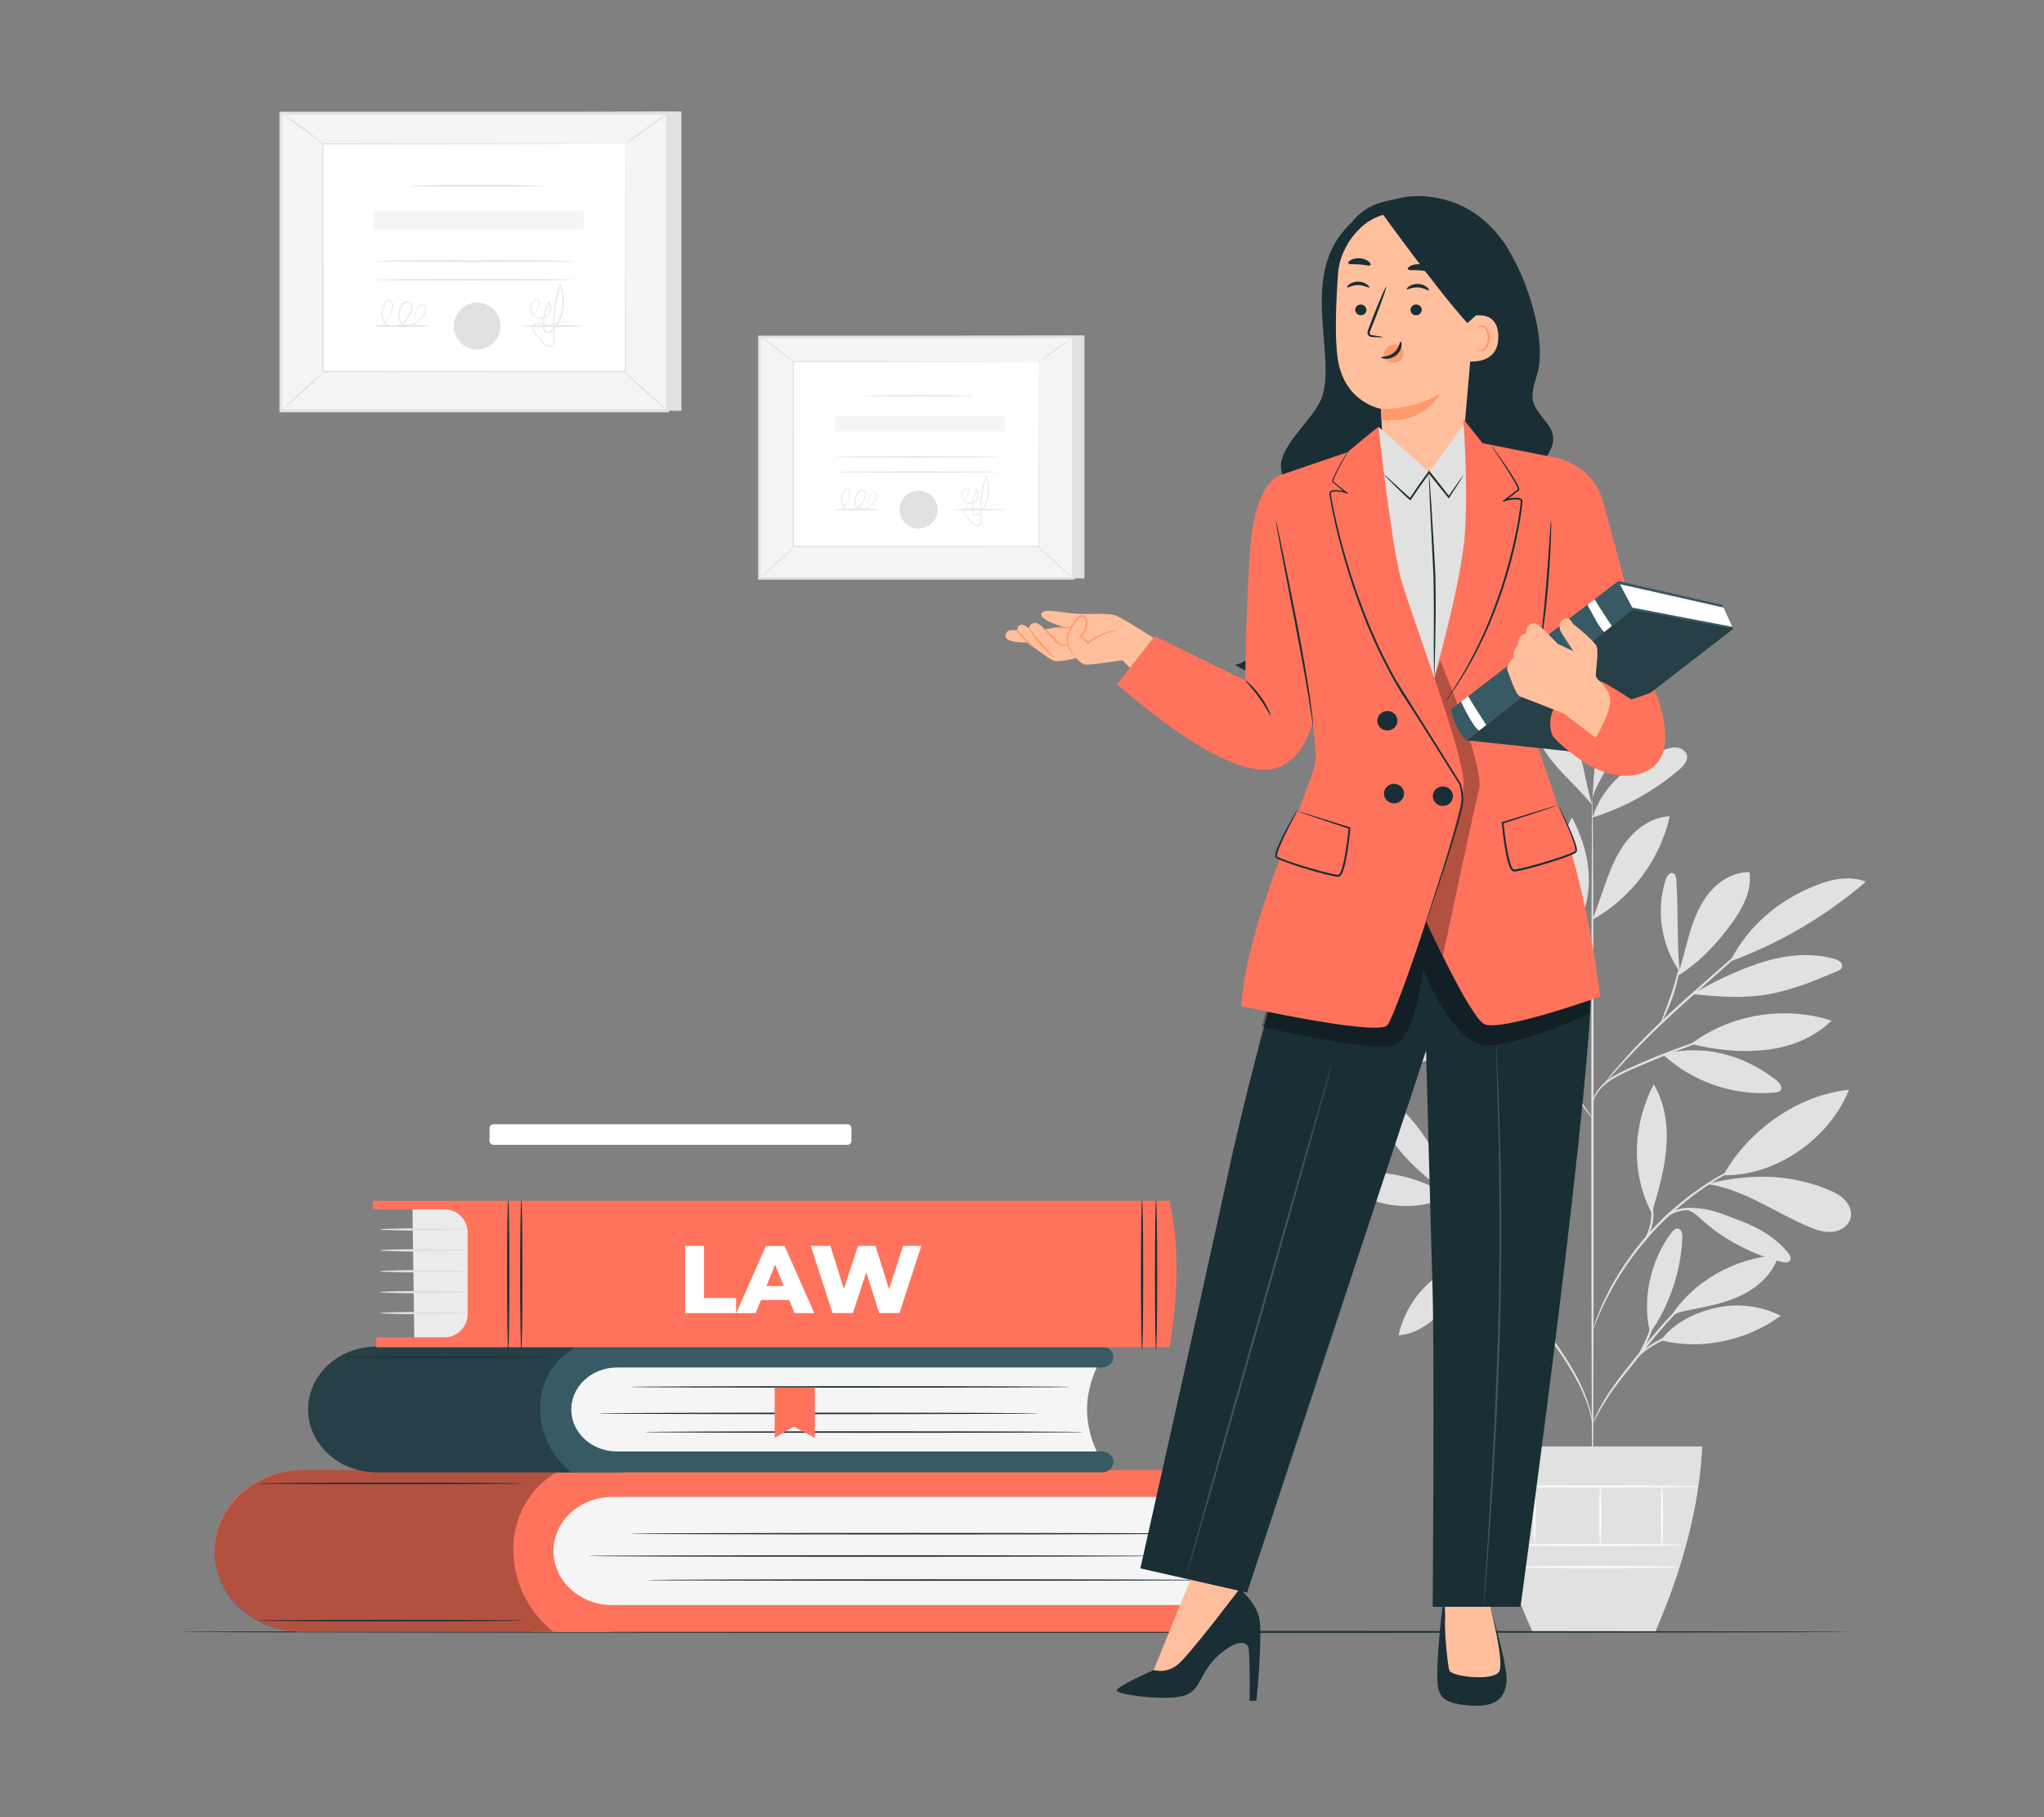 <?xml version="1.0" encoding="UTF-8"?>
<svg id="Layer_2" data-name="Layer 2" xmlns="http://www.w3.org/2000/svg" viewBox="0 0 540 480">
  <rect x="0" y="0" width="540" height="480" fill="#808080" stroke="none"/>
  <defs>
    <style>
      .cls-1 {
        fill: #ff735d;
      }

      .cls-1, .cls-2, .cls-3, .cls-4, .cls-5, .cls-6, .cls-7, .cls-8, .cls-9, .cls-10, .cls-11, .cls-12 {
        stroke-width: 0px;
      }

      .cls-2 {
        fill: #375a64;
      }

      .cls-3 {
        fill: #e1e1e1;
      }

      .cls-4 {
        fill: #ececec;
      }

      .cls-5 {
        opacity: .3;
      }

      .cls-6 {
        fill: #f5f5f5;
      }

      .cls-7 {
        fill: none;
      }

      .cls-8 {
        fill: #1a2e35;
      }

      .cls-9 {
        fill: #fff;
      }

      .cls-10 {
        fill: #fafafa;
      }

      .cls-11 {
        fill: #ff9a6c;
      }

      .cls-12 {
        fill: #ffbf9d;
      }
    </style>
  </defs>
  <g id="Layer_2-2" data-name="Layer 2">
    <g>
      <g>
        <rect class="cls-9" x="129.33" y="296.97" width="95.61" height="5.43" rx="1.01" ry="1.01"/>
        <g>
          <g>
            <polygon class="cls-3" points="180.02 29.44 180.02 108.51 77.89 108.51 74.21 30 180.02 29.44"/>
            <rect class="cls-6" x="85.97" y="18.14" width="78.61" height="102.12" transform="translate(56.07 194.48) rotate(-90)"/>
            <path class="cls-3" d="M176.73,108.9h-102.9V29.51h102.9v79.39ZM74.6,108.12h101.35V30.29h-101.35v77.83Z"/>
            <path class="cls-3" d="M74.21,29.72s.69.36,1.73,1.06c1.04.7,2.45,1.69,3.99,2.82,1.54,1.13,2.89,2.21,3.85,3.01.96.8,1.53,1.33,1.49,1.37-.04.04-.67-.4-1.67-1.15-1.12-.83-2.45-1.82-3.92-2.91-1.47-1.09-2.8-2.08-3.91-2.91-.99-.76-1.59-1.25-1.56-1.29Z"/>
            <path class="cls-3" d="M176.34,29.9c.07.09-2.36,1.97-5.41,4.2-3.05,2.23-5.58,3.97-5.65,3.88-.07-.09,2.36-1.97,5.41-4.2,3.05-2.23,5.58-3.97,5.65-3.88Z"/>
            <path class="cls-3" d="M74.21,108.51c-.07-.08,2.31-2.36,5.34-5.09,3.02-2.73,5.54-4.87,5.61-4.79.08.08-2.31,2.36-5.34,5.09-3.02,2.73-5.53,4.87-5.61,4.79Z"/>
            <path class="cls-3" d="M164.87,98.16c.08-.08,2.7,2.17,5.87,5.02,3.17,2.86,5.67,5.24,5.6,5.32-.08.08-2.7-2.17-5.87-5.02-3.17-2.86-5.67-5.24-5.6-5.32Z"/>
          </g>
          <g>
            <rect class="cls-9" x="85.27" y="37.98" width="80" height="60.18"/>
            <path class="cls-3" d="M165.28,37.98s-.13,0-.39.01c-.26,0-.64,0-1.13.01-1,0-2.46.01-4.36.02-3.81.01-9.37.03-16.41.05-14.07.02-34.04.05-57.72.09l.18-.18c0,18.05.01,38.54.02,60.18h0s-.2-.2-.2-.2c29.79.01,57.41.03,80,.04l-.17.17c.04-18.19.07-33.21.09-43.7.02-5.25.03-9.36.04-12.17,0-1.4.01-2.47.02-3.2,0-.73.02-1.11.02-1.11,0,0,.01.36.02,1.07,0,.73.01,1.79.02,3.17,0,2.8.02,6.9.04,12.13.02,10.51.05,25.57.09,43.8v.17s-.17,0-.17,0c-22.59.01-50.21.02-80,.04h-.2v-.2h0c0-21.64.01-42.13.02-60.18v-.18s.18,0,.18,0c23.73.04,43.74.07,57.84.09,7.02.02,12.57.04,16.37.05,1.88,0,3.33.02,4.32.02.48,0,.85,0,1.1.01.25,0,.37.01.37.01Z"/>
            <line class="cls-9" x1="176.34" y1="108.51" x2="164.87" y2="98.16"/>
            <path class="cls-3" d="M143.79,49.08c0,.12-7.91.21-17.68.21s-17.68-.09-17.68-.21,7.91-.21,17.68-.21,17.68.09,17.68.21Z"/>
            <path class="cls-3" d="M151.76,68.98c0,.12-11.86.21-26.48.21s-26.49-.09-26.49-.21,11.86-.21,26.49-.21,26.48.09,26.48.21Z"/>
            <path class="cls-3" d="M151.76,73.89c0,.12-11.86.21-26.48.21s-26.49-.09-26.49-.21,11.86-.21,26.49-.21,26.48.09,26.48.21Z"/>
            <g>
              <path class="cls-3" d="M132.22,86.12c0,3.4-2.76,6.16-6.16,6.16s-6.16-2.76-6.16-6.16,2.76-6.16,6.16-6.16,6.16,2.76,6.16,6.16Z"/>
              <path class="cls-3" d="M126.06,92.3c-3.41,0-6.18-2.77-6.18-6.18s2.77-6.18,6.18-6.18,6.18,2.77,6.18,6.18-2.77,6.18-6.18,6.18ZM126.06,79.97c-3.39,0-6.14,2.76-6.14,6.14s2.76,6.14,6.14,6.14,6.14-2.76,6.14-6.14-2.76-6.14-6.14-6.14Z"/>
            </g>
            <path class="cls-3" d="M113.52,86.12c0,.12-3.32.21-7.42.21s-7.43-.09-7.43-.21,3.32-.21,7.43-.21,7.42.09,7.42.21Z"/>
            <path class="cls-3" d="M154.24,86.12c0,.12-3.72.21-8.31.21s-8.31-.09-8.31-.21,3.72-.21,8.31-.21,8.31.09,8.31.21Z"/>
            <path class="cls-4" d="M109.68,84.95s-.06-.17-.09-.51c-.03-.34-.04-.84.08-1.48.13-.63.37-1.41.94-2.17.15-.18.36-.36.63-.43.27-.07.59,0,.82.17.47.33.7,1.02.52,1.61-.16.6-.53,1.1-.91,1.61-.38.5-.82,1-1.36,1.44-.54.43-1.19.8-1.96.9-.75.1-1.57-.03-2.24-.5-.7-.46-1.05-1.37-.98-2.2.06-.84.32-1.62.66-2.4.18-.39.43-.77.81-1.06.38-.28.86-.43,1.36-.34.5.09.92.53,1.02,1.01.11.48.04.95-.08,1.39-.29.88-.7,1.64-1.22,2.35-.52.7-1.18,1.31-1.96,1.68-.78.37-1.66.49-2.49.32-.83-.16-1.57-.7-1.97-1.39-.41-.69-.57-1.48-.52-2.23.04-.75.26-1.44.54-2.07.28-.59.62-1.3,1.37-1.5.38-.08.77.14.94.44.18.3.23.61.25.91.03,1.18-.29,2.23-.73,3.03-.43.82-.99,1.41-1.48,1.83-.5.42-.94.66-1.25.81-.31.14-.48.19-.49.18-.03-.05.68-.26,1.62-1.11.46-.43.98-1.02,1.37-1.82.41-.79.69-1.8.65-2.91-.02-.27-.08-.55-.21-.76-.13-.22-.37-.34-.62-.28-.24.05-.48.25-.66.49-.18.24-.32.53-.46.83-.53,1.17-.77,2.7,0,3.95.36.61.99,1.06,1.72,1.2.73.15,1.53.04,2.23-.3,1.42-.68,2.4-2.21,2.95-3.78.11-.39.17-.81.08-1.17-.08-.36-.35-.64-.69-.7-.34-.07-.73.05-1.03.26-.29.22-.52.55-.68.9-.32.72-.59,1.5-.63,2.24-.05.74.22,1.47.81,1.86.57.41,1.3.53,1.97.45.67-.08,1.28-.41,1.79-.81.51-.4.94-.88,1.32-1.36.38-.49.74-.97.88-1.48.16-.51-.02-1.04-.39-1.32-.37-.31-.85-.14-1.11.2-.54.68-.81,1.44-.96,2.05-.27,1.24-.1,1.96-.16,1.96Z"/>
            <path class="cls-4" d="M152.29,83.97s-.05.04-.16.09c-.11.05-.27.13-.49.22-.44.19-1.1.43-1.97.68-.87.24-1.96.48-3.25.6-.64.06-1.34.09-2.07.08-.73.01-1.53-.15-2.29-.06-.38.05-.75.22-1,.51-.26.29-.3.69-.12,1.06.17.37.47.72.76,1.08.29.36.59.72.91,1.07.32.36.65.71,1,1.06.35.35.7.72,1.13.87.42.17.89-.02,1.17-.41.29-.38.37-.89.35-1.41-.44-4.31-.1-9.26,1.55-14.11l.18-.53.21.52c.46,1.12.75,2.39.83,3.68.09,1.77-.19,3.54-.84,5.13-.32.79-.73,1.55-1.2,2.24-.46.67-1.04,1.4-1.94,1.63-.45.13-1.01-.05-1.27-.45-.27-.4-.31-.84-.33-1.23-.05-.79-.02-1.58.07-2.34.19-1.53.64-2.96,1.28-4.23l.13-.27.18.24c1.02,1.37.56,3.4-.79,4.16-1.33.76-3.06.32-3.8-.83-.73-1.14-.53-2.62.25-3.47.19-.22.43-.4.71-.49.28-.1.64-.02.83.23.19.24.21.53.2.78-.01.25-.07.5-.15.71-.61,1.75-1.58,2.88-2.28,3.56-.35.34-.66.57-.86.72-.21.14-.32.21-.33.21,0,0,.09-.09.29-.25.19-.16.48-.4.81-.75.66-.69,1.59-1.83,2.15-3.55.14-.4.23-.93-.02-1.27-.28-.35-.85-.11-1.16.28-.69.77-.85,2.13-.19,3.13.64,1,2.22,1.38,3.37.7,1.16-.65,1.56-2.49.67-3.65l.31-.03c-.62,1.24-1.05,2.63-1.23,4.11-.09.74-.11,1.5-.06,2.27.02.38.08.76.26,1.02.19.26.51.38.85.29.34-.08.66-.3.95-.56.28-.25.5-.59.75-.92.46-.67.84-1.39,1.15-2.16.62-1.53.89-3.24.81-4.95-.08-1.25-.36-2.47-.8-3.54h.39c-1.63,4.79-1.99,9.63-1.57,13.95.02.55-.07,1.17-.43,1.64-.18.23-.41.43-.7.53-.29.11-.61.09-.88,0-.55-.21-.91-.61-1.26-.96-.35-.36-.68-.72-1-1.08-.32-.36-.62-.73-.91-1.09-.28-.37-.59-.71-.79-1.16-.22-.43-.16-1.03.18-1.38.31-.36.76-.54,1.18-.6.43-.06.83-.01,1.22.02.38.03.76.06,1.12.07.73.02,1.41,0,2.05-.05,1.28-.09,2.36-.31,3.23-.52.87-.22,1.53-.44,1.98-.6.44-.16.68-.25.68-.23Z"/>
            <rect class="cls-6" x="98.79" y="55.71" width="55.45" height="4.95"/>
          </g>
        </g>
        <g>
          <g>
            <polygon class="cls-3" points="286.5 88.6 286.5 152.79 203.59 152.79 200.6 89.05 286.5 88.6"/>
            <rect class="cls-6" x="210.15" y="79.43" width="63.82" height="82.91" transform="translate(121.18 362.94) rotate(-90)"/>
            <path class="cls-3" d="M283.83,153.1h-83.54v-64.45h83.54v64.45ZM200.92,152.47h82.27v-63.18h-82.27v63.18Z"/>
            <path class="cls-3" d="M200.6,88.82s.56.29,1.4.86c.84.57,1.99,1.37,3.24,2.29,1.25.92,2.35,1.79,3.13,2.44.78.65,1.24,1.08,1.21,1.11-.03.04-.54-.33-1.36-.93-.91-.67-1.99-1.47-3.18-2.36-1.19-.89-2.27-1.69-3.18-2.36-.81-.62-1.29-1.01-1.27-1.05Z"/>
            <path class="cls-3" d="M283.51,88.97c.05.07-1.91,1.6-4.39,3.41-2.48,1.81-4.53,3.22-4.59,3.15-.05-.07,1.91-1.6,4.39-3.41,2.48-1.81,4.53-3.22,4.59-3.15Z"/>
            <path class="cls-3" d="M200.6,152.79c-.06-.07,1.88-1.92,4.33-4.13,2.45-2.22,4.49-3.96,4.55-3.89.06.07-1.88,1.92-4.33,4.13-2.45,2.21-4.49,3.96-4.55,3.89Z"/>
            <path class="cls-3" d="M274.2,144.39c.06-.07,2.19,1.76,4.76,4.08,2.57,2.32,4.61,4.26,4.54,4.32-.06.07-2.19-1.76-4.77-4.08-2.57-2.32-4.6-4.25-4.54-4.32Z"/>
          </g>
          <g>
            <rect class="cls-9" x="209.58" y="95.53" width="64.95" height="48.86"/>
            <path class="cls-3" d="M274.53,95.53s-.11,0-.31,0c-.21,0-.52,0-.91,0-.81,0-2,0-3.54.02-3.09,0-7.61.02-13.32.04-11.42.02-27.64.04-46.86.07l.15-.15c0,14.65.01,31.29.02,48.85h0s-.16-.16-.16-.16c24.19.01,46.61.02,64.95.03l-.14.14c.03-14.76.05-26.96.07-35.48.02-4.26.03-7.6.03-9.88,0-1.13.01-2.01.02-2.6,0-.59.01-.9.01-.9,0,0,0,.29.01.87,0,.59,0,1.45.02,2.58,0,2.27.02,5.6.03,9.85.02,8.54.04,20.76.07,35.56v.14s-.14,0-.14,0c-18.34,0-40.76.02-64.95.03h-.16v-.16h0c0-17.57.01-34.2.02-48.86v-.15s.15,0,.15,0c19.26.03,35.51.06,46.96.07,5.7.02,10.2.03,13.29.04,1.53,0,2.7.01,3.51.02.39,0,.69,0,.9,0,.2,0,.3,0,.3,0Z"/>
            <line class="cls-9" x1="283.51" y1="152.79" x2="274.2" y2="144.39"/>
            <path class="cls-3" d="M257.09,104.54c0,.09-6.43.17-14.35.17s-14.35-.08-14.35-.17,6.42-.17,14.35-.17,14.35.08,14.35.17Z"/>
            <path class="cls-3" d="M263.56,120.69c0,.09-9.63.17-21.5.17s-21.5-.08-21.5-.17,9.62-.17,21.5-.17,21.5.08,21.5.17Z"/>
            <path class="cls-3" d="M263.56,124.68c0,.09-9.63.17-21.5.17s-21.5-.08-21.5-.17,9.62-.17,21.5-.17,21.5.08,21.5.17Z"/>
            <g>
              <circle class="cls-3" cx="242.69" cy="134.61" r="5"/>
              <path class="cls-3" d="M242.69,139.63c-2.77,0-5.02-2.25-5.02-5.02s2.25-5.02,5.02-5.02,5.02,2.25,5.02,5.02-2.25,5.02-5.02,5.02ZM242.69,129.62c-2.75,0-4.99,2.24-4.99,4.99s2.24,4.99,4.99,4.99,4.99-2.24,4.99-4.99-2.24-4.99-4.99-4.99Z"/>
            </g>
            <path class="cls-3" d="M232.51,134.61c0,.09-2.7.17-6.03.17s-6.03-.08-6.03-.17,2.7-.17,6.03-.17,6.03.08,6.03.17Z"/>
            <path class="cls-3" d="M265.57,134.61c0,.09-3.02.17-6.74.17s-6.74-.08-6.74-.17,3.02-.17,6.74-.17,6.74.08,6.74.17Z"/>
            <path class="cls-4" d="M229.4,133.66s-.05-.14-.07-.41c-.02-.27-.03-.69.07-1.2.11-.51.3-1.14.76-1.76.12-.15.29-.29.51-.35.22-.06.48,0,.66.14.39.27.56.82.42,1.31-.13.49-.43.9-.74,1.3-.31.41-.67.82-1.11,1.17-.44.35-.97.65-1.59.73-.61.08-1.27-.02-1.82-.41-.57-.37-.85-1.11-.8-1.78.05-.68.26-1.31.54-1.95.15-.31.35-.63.66-.86.31-.22.7-.35,1.1-.27.41.07.74.43.83.82.09.39.03.77-.07,1.13-.23.71-.57,1.33-.99,1.91-.42.57-.95,1.07-1.59,1.37-.64.3-1.35.4-2.02.26-.67-.13-1.27-.57-1.6-1.13-.34-.56-.46-1.2-.42-1.81.03-.61.21-1.17.44-1.68.22-.48.5-1.06,1.11-1.21.31-.07.63.11.76.35.14.24.19.5.2.74.02.96-.23,1.81-.6,2.46-.35.67-.8,1.15-1.2,1.49-.4.34-.76.54-1.01.65-.25.11-.39.15-.39.14-.02-.04.55-.21,1.32-.9.37-.35.79-.83,1.12-1.48.33-.64.56-1.46.52-2.36-.02-.22-.06-.44-.17-.62-.11-.18-.3-.27-.5-.23-.2.04-.39.2-.53.4-.15.19-.26.43-.37.67-.43.95-.63,2.2,0,3.21.3.49.8.86,1.4.97.59.12,1.24.03,1.81-.24,1.15-.56,1.95-1.79,2.4-3.07.09-.32.13-.66.06-.95-.07-.29-.28-.52-.56-.57-.28-.06-.6.04-.83.21-.24.18-.42.45-.56.73-.26.58-.47,1.22-.52,1.82-.04.6.18,1.19.66,1.51.46.33,1.06.43,1.6.37.54-.07,1.04-.34,1.45-.66.42-.33.76-.71,1.07-1.11.31-.4.6-.78.71-1.2.13-.42-.01-.84-.31-1.07-.3-.25-.69-.11-.9.16-.44.55-.66,1.17-.78,1.66-.22,1.01-.08,1.59-.13,1.59Z"/>
            <path class="cls-4" d="M263.99,132.86s-.04.03-.13.07c-.09.04-.22.11-.4.18-.35.15-.89.35-1.6.55-.71.19-1.59.39-2.64.48-.52.05-1.09.07-1.68.06-.6.01-1.24-.12-1.86-.05-.31.04-.61.18-.81.41-.21.23-.24.56-.1.86.14.3.38.58.61.88.24.29.48.58.74.87.26.29.53.58.81.86.28.28.57.58.91.7.34.13.72-.02.95-.33.24-.31.3-.72.28-1.15-.36-3.5-.08-7.52,1.26-11.45l.15-.43.17.42c.37.91.61,1.94.67,2.99.07,1.44-.16,2.87-.68,4.17-.26.65-.59,1.26-.97,1.82-.38.54-.85,1.14-1.57,1.33-.36.11-.82-.04-1.03-.37-.22-.32-.25-.68-.27-1-.04-.64-.02-1.28.06-1.9.15-1.24.52-2.4,1.04-3.43l.11-.22.14.19c.82,1.11.45,2.76-.64,3.38-1.08.61-2.49.26-3.08-.67-.59-.93-.43-2.12.2-2.82.15-.18.35-.33.58-.4.23-.08.52-.01.67.19.15.2.17.43.16.63-.01.21-.06.4-.13.58-.5,1.42-1.28,2.34-1.85,2.89-.29.28-.53.46-.7.58-.17.12-.26.17-.26.17,0,0,.08-.08.23-.2.15-.13.39-.33.66-.61.54-.56,1.29-1.49,1.75-2.88.11-.32.19-.75-.02-1.03-.23-.29-.69-.09-.94.23-.56.62-.69,1.73-.15,2.54.52.82,1.8,1.12,2.74.57.94-.53,1.26-2.02.54-2.96l.25-.02c-.5,1-.85,2.14-1,3.34-.07.6-.09,1.22-.05,1.84.02.31.06.61.21.83.15.21.42.31.69.24.27-.07.54-.24.77-.45.23-.2.41-.48.61-.74.37-.54.68-1.13.94-1.75.51-1.25.73-2.63.66-4.02-.06-1.01-.29-2-.65-2.88h.32c-1.32,3.89-1.61,7.82-1.27,11.33.01.45-.05.95-.35,1.33-.14.19-.33.35-.57.43-.23.09-.5.07-.72,0-.45-.17-.74-.5-1.02-.78-.28-.29-.55-.58-.81-.88-.26-.29-.51-.59-.74-.89-.23-.3-.48-.58-.64-.94-.18-.35-.13-.84.15-1.12.25-.29.62-.44.96-.48.35-.05.68-.01.99.01.31.03.61.05.91.05.59.02,1.15,0,1.66-.04,1.04-.08,1.92-.25,2.62-.43.71-.18,1.25-.36,1.61-.49.36-.13.55-.2.55-.19Z"/>
            <rect class="cls-6" x="220.56" y="109.93" width="45.02" height="4.02"/>
          </g>
        </g>
        <g>
          <g>
            <path class="cls-3" d="M382.86,315.87c-5.3-3.33-11.37-5.42-17.59-6.05-2.87-.3-6.01-.21-8.32,1.53-.49.37-.97.92-.86,1.52.08.44.46.77.81,1.04,7.16,5.46,17.98,6.15,25.95,1.97"/>
            <path class="cls-3" d="M382.41,315.37c-3.98-3.11-7.99-6.24-11.36-9.99-3.37-3.76-6.11-8.22-7.12-13.17-.31-1.5-.4-3.22.56-4.41,9.05,7.07,16.17,16.22,17.92,27.57"/>
            <path class="cls-3" d="M382.77,315.8c-.68-4.95-.93-10.05.21-14.91,1.14-4.87,3.79-9.53,7.94-12.31,1.56,3.66.89,7.87-.21,11.69-1.7,5.91-4.38,11.53-7.88,16.59"/>
            <path class="cls-3" d="M391.64,331.71c-5.39.65-10.08,3.5-14.1,7.14-4.02,3.64-6.88,8.55-8.07,13.85,5.29-.33,9.77-4.05,13.02-8.23,3.25-4.18,5.51-8.76,9.08-12.67"/>
            <path class="cls-3" d="M393.57,334.25c-4.34-10.69-2.77-23.57,4.02-32.91,3.07,10.92,1.94,23.25-4.02,32.91"/>
            <path class="cls-3" d="M405.3,348.22c-4.89-.3-9.86.86-14.11,3.31-4.25,2.44-7.75,6.16-9.94,10.54-.3.6-.56,1.35-.16,1.89.35.46,1.02.51,1.59.47,4.74-.31,8.94-3.16,12.41-6.41,3.47-3.25,6.49-7,10.32-9.81"/>
            <path class="cls-3" d="M404.93,347.46c-2.52-8.07-2.68-16.87-.45-25.02.88-3.22,2.36-6.61,5.34-8.12.25-.13.55-.24.82-.14.25.1.4.35.52.6,1.06,2.21,1.37,4.73,1.26,7.18-.11,2.45-.62,4.87-1.12,7.27-.94,4.44-1.44,9.22-3.87,13.05-.58.91-1.09,1.89-1.55,2.87-.46.97-.46,1.32-.89,2.09"/>
            <path class="cls-3" d="M435.97,352.08c-2.3-8.75.14-19.36,5.65-26.53.41-.53.94-1.09,1.61-1.03,1.02.09,1.28,1.45,1.23,2.47-.4,8.94-3.38,17.75-8.5,25.1"/>
            <path class="cls-3" d="M438.77,354c10.63,2.77,22.82.08,31.67-6.44-5.24-2.66-11.42-3.41-17.14-2.1-5.73,1.31-10.96,3.88-14.52,8.54"/>
            <path class="cls-3" d="M441.13,348.17c5.95-9.71,17.37-16.04,28.74-16.62-1.31,4.63-5.11,8.22-9.4,10.39-4.29,2.17-9.08,3.12-13.8,4.03-1.84.36-4.35.75-5.54,2.19"/>
            <path class="cls-3" d="M436.56,319.9c1.61-5.52,3.23-11.09,3.68-16.83.44-5.74-.38-11.73-3.35-16.65-5.56,10.76-6.12,23.33-.49,34.06"/>
            <path class="cls-3" d="M455.29,310.44c6.5-11.82,19.77-21.26,33.2-22.58-5.18,12.9-19.3,22.86-33.2,22.58"/>
            <path class="cls-3" d="M451.19,312.76c9.7,1.48,17.96,7.67,27.03,11.43,1.94.8,4.03,1.44,6.11,1.17,2.08-.27,4.13-1.67,4.6-3.71.39-1.7-.39-3.5-1.6-4.75-1.22-1.24-2.83-2.02-4.44-2.69-9.87-4.11-20.46-4.21-30.86-1.72"/>
            <path class="cls-3" d="M445.58,319.56c2.2.63,2.95,1.77,4.68,3.25,5.9,5.02,12.97,8.66,20.49,10.53.78.19,1.81.27,2.2-.44.34-.62-.09-1.37-.53-1.92-3.15-3.94-7.64-6.64-12.37-8.4-4.73-1.76-8.83-3.88-14.47-3.43"/>
            <path class="cls-3" d="M439.25,278.47c7.89,7.36,18.99,11.14,29.73,10.12.49-.05,1.02-.12,1.35-.49.75-.81-.15-2.07-1.02-2.75-8.74-6.82-19.33-9.64-30.07-6.88"/>
            <path class="cls-3" d="M446.76,275.73c10.42-7.82,24.72-10.17,37.1-6.12-4.67,4.61-11.16,7.08-17.68,7.76-6.53.68-13.06-.04-19.42-1.64"/>
            <path class="cls-3" d="M443.77,256.85c-.86-8.73-.3-15.61-.91-24.38-.05-.7-.2-1.54-.85-1.8-.91-.35-1.67.77-1.97,1.7-2.6,8.08-1.18,17.35,3.72,24.28"/>
            <path class="cls-3" d="M443.15,257.81c5.91-3.66,10.35-8.43,14.45-14.05,2.85-3.91,5.26-8.59,4.61-13.38-4.01-.08-7.82,2.13-10.43,5.18-2.61,3.05-4.16,6.85-5.32,10.69s-1.97,7.78-3.33,11.56"/>
            <path class="cls-3" d="M457.35,253.87c12.98-4.8,25.09-11.94,35.57-20.97-4.25-1.71-9.11-.69-13.36,1.03-9.71,3.92-17.63,10.53-22.39,19.85"/>
            <path class="cls-3" d="M447.14,262.58c6.57.72,13.24,1.19,19.75.1,6.4-1.07,12.46-3.61,18.44-6.13.5-.21,1.04-.46,1.25-.95.24-.53-.02-1.19-.45-1.58-.43-.39-1.01-.58-1.57-.74-6.51-1.82-13.53-.97-19.93,1.19-6.4,2.16-11.65,4.72-17.5,8.11"/>
            <path class="cls-3" d="M409.64,278.77c-4.48-9.04-4.19-19.6-.32-28.92,2.72,4.15,3.06,9.44,2.56,14.38-.5,4.94-2,10.02-2.1,14.99"/>
            <path class="cls-3" d="M391.75,269.75c-11.19-.21-22.37,4.55-29.97,12.77,5.58.88,11.33-.56,16.41-3.04,5.08-2.48,9.59-5.96,14.06-9.41"/>
            <path class="cls-3" d="M379.71,265.72c-5.47-.44-10.74-1.12-16,.49-5.26,1.61-10.05,5.27-12.19,10.34,5.12.58,10.31-.71,15-2.83,4.69-2.13,8.96-5.07,13.19-8"/>
            <path class="cls-3" d="M397.53,265.91c-4.92-3.23-9.98-6.51-15.71-7.85-5.73-1.34-12.37-.35-16.37,3.97,4.64,2.72,10.27,3.04,15.65,3.04,5.38,0,11.97-.07,17.05,1.73"/>
            <path class="cls-3" d="M397.56,266.17c-8.42-8.26-11.61-23.11-8.22-34.41,6.62,10.05,9.58,22.45,8.22,34.41"/>
            <path class="cls-3" d="M420.7,242.75c1.59-3.69,2.7-7.56,4.13-11.32,1.42-3.76,3.19-7.45,5.88-10.43,2.69-2.98,6.41-5.2,10.42-5.4-2.51,11.37-10.06,21.53-20.23,27.21"/>
            <path class="cls-3" d="M416.51,247.63c-2.63-3.62-5.66-8.52-9.22-11.22-3.56-2.7-8.2-4.33-12.55-3.3,4.42,7.9,12.77,13.47,21.77,14.52"/>
            <path class="cls-3" d="M417.35,243.05c-1.72-4.37-3.46-8.8-4.15-13.44-.7-4.65-.27-9.62,2.1-13.67,4.62,8.73,6.11,18.11,2.28,27.21"/>
            <path class="cls-3" d="M420.74,215.94c2.62-8.66,10.54-15.03,19.1-17.96,1.08-.37,2.22-.68,3.35-.5,1.13.17,2.23.94,2.47,2.06.31,1.47-.9,2.79-2.05,3.77-6.66,5.7-14.5,10.02-22.87,12.63"/>
            <path class="cls-3" d="M420.84,208.86c.33-5.58.68-11.24,2.5-16.53,1.82-5.29,5.31-10.25,10.4-12.56.87,5.64-1.62,11.25-4.62,16.1-3,4.85-6.61,9.43-8.42,14.84"/>
            <path class="cls-3" d="M420.7,212.7c-2.16-6.31-2.39-14.32-6.16-19.82-2.64-3.84-6.87-6.46-9.15-10.53-1.51,3.8-1.05,8.18.53,11.95,1.58,3.77,4.19,7.02,6.99,10,2.8,2.99,5.19,5.23,7.79,8.39"/>
            <path class="cls-3" d="M420.74,398.49c-.17,0-.31-42.09-.33-93.99-.01-51.92.11-94,.28-94s.31,42.08.33,94c.01,51.9-.12,93.99-.28,93.99Z"/>
            <path class="cls-3" d="M457.52,272.42s-.55.25-1.58.59c-1.14.38-2.6.88-4.35,1.47-3.67,1.25-8.72,3.06-14.19,5.31-5.42,2.33-10.53,4.21-13.44,6.74-1.45,1.25-2.29,2.59-2.7,3.57-.42.99-.49,1.59-.55,1.58-.02,0-.01-.15.02-.44.05-.28.12-.71.31-1.23.35-1.04,1.17-2.48,2.64-3.81,1.46-1.33,3.5-2.53,5.83-3.62,2.33-1.09,4.92-2.23,7.67-3.35,5.49-2.25,10.57-4,14.29-5.15,1.86-.58,3.37-1.01,4.42-1.29,1.05-.27,1.64-.41,1.65-.37Z"/>
            <path class="cls-3" d="M469.58,242.81s-.14.18-.44.47c-.36.34-.8.76-1.35,1.27-1.25,1.14-2.96,2.69-5.04,4.58-4.35,3.88-10.26,9.13-16.78,14.94-6.55,5.83-12.21,11.4-16.13,15.6-1.96,2.09-3.51,3.83-4.57,5.04-.49.56-.9,1.02-1.22,1.39-.28.32-.44.48-.46.46-.02-.01.11-.2.36-.54.25-.34.63-.84,1.13-1.47,1-1.26,2.5-3.04,4.43-5.18,3.85-4.28,9.48-9.92,16.05-15.76,6.57-5.82,12.55-11.04,16.9-14.81,2.13-1.83,3.88-3.33,5.17-4.44.58-.48,1.05-.87,1.43-1.18.33-.27.51-.4.52-.38Z"/>
            <path class="cls-3" d="M438.89,270c-.17-.08,1.2-3.24,2.56-7.23,1.38-4,2.02-7.37,2.2-7.34.16.02-.23,3.49-1.62,7.53-.69,2.02-1.44,3.8-2.04,5.06-.6,1.26-1.02,2.01-1.1,1.98Z"/>
            <path class="cls-3" d="M420.78,295.48s-.39-.39-1.01-1.17c-.68-.88-1.55-1.99-2.59-3.32-2.17-2.81-5.17-6.68-8.54-10.92-3.37-4.24-6.46-8.05-8.7-10.8-1.06-1.31-1.94-2.4-2.64-3.27-.62-.78-.94-1.22-.91-1.25.03-.03.42.36,1.09,1.1.67.73,1.63,1.81,2.79,3.15,2.33,2.68,5.48,6.45,8.85,10.7,3.37,4.25,6.32,8.17,8.41,11.04,1.04,1.44,1.87,2.61,2.43,3.43.56.82.85,1.29.82,1.31Z"/>
            <path class="cls-3" d="M412.72,285.12c-.1.11-2.25-2.45-3.38-6.32-.83-2.73-.87-5.23-.77-6.38l.27.02c-.12.49-.21.74-.26.74-.05,0-.05-.28-.01-.78l.27.02c.1,1.13.27,3.55,1.08,6.2,1.09,3.76,2.96,6.39,2.8,6.5Z"/>
            <path class="cls-3" d="M402.31,272.03c-.08.08-.77-.79-2.36-1.37-1.58-.61-3.95-.74-6.55-.52-2.6.19-4.93.66-6.59,1.06-1.66.41-2.68.74-2.71.65-.03-.07.94-.54,2.6-1.07,1.65-.52,4.01-1.06,6.66-1.26,2.63-.23,5.13-.02,6.76.73,1.65.73,2.25,1.75,2.2,1.77Z"/>
            <path class="cls-3" d="M399.84,268.85c-.05.09-1.37-.55-3.61-1.32-2.24-.77-5.42-1.58-9.02-1.86-3.6-.27-6.87.05-9.19.47-2.33.42-3.74.85-3.77.75-.01-.04.33-.18.96-.41.63-.23,1.56-.5,2.73-.77,2.33-.54,5.66-.93,9.33-.65,3.66.28,6.89,1.18,9.12,2.06,1.11.44,2,.84,2.58,1.17.59.32.9.51.89.55Z"/>
            <path class="cls-3" d="M420.7,255.43c-.16.04-1.34-4.06-2.64-9.15-1.29-5.1-2.21-9.26-2.05-9.3.16-.04,1.34,4.06,2.64,9.16,1.29,5.1,2.21,9.26,2.05,9.3Z"/>
            <path class="cls-3" d="M420.87,255.43c-.18.06-.94-2.68-2.92-5.48-1.93-2.86-4.39-4.3-4.3-4.44.03-.06.71.19,1.66.86.95.66,2.12,1.78,3.14,3.23,2.06,2.91,2.57,5.82,2.42,5.83Z"/>
            <path class="cls-3" d="M420.74,376.05c-.07,0-.19-1.01-.66-2.8-.47-1.79-1.35-4.32-2.81-7.29-2.91-5.94-8.2-13.48-14.92-21.02-3.33-3.81-6.56-7.4-9.31-10.83-2.75-3.43-5.01-6.7-6.66-9.6-1.65-2.89-2.73-5.37-3.36-7.12-.31-.88-.54-1.56-.66-2.04-.13-.47-.19-.72-.17-.73.05-.02.36.96,1.05,2.68.69,1.71,1.82,4.15,3.51,6.99,1.68,2.84,3.96,6.07,6.72,9.46,2.75,3.4,5.99,6.97,9.33,10.79,6.74,7.57,12.02,15.2,14.85,21.24,1.42,3.01,2.25,5.6,2.65,7.42.19.91.33,1.62.37,2.11.06.49.08.74.06.74Z"/>
            <path class="cls-3" d="M453.98,338.52s-.62.37-1.74.98c-1.12.63-2.7,1.59-4.52,2.99-1.82,1.39-3.85,3.22-5.93,5.41-2.08,2.2-4.23,4.75-6.42,7.49-4.38,5.49-8.47,10.35-10.92,14.23-1.24,1.92-2.15,3.55-2.74,4.68-.6,1.14-.91,1.77-.96,1.75-.02,0,.04-.18.16-.49.13-.31.31-.78.59-1.36.53-1.18,1.38-2.84,2.59-4.81,2.38-3.97,6.44-8.9,10.81-14.38,2.19-2.74,4.37-5.3,6.49-7.5,2.13-2.19,4.21-4.01,6.08-5.37,1.87-1.36,3.51-2.28,4.67-2.85.58-.29,1.05-.47,1.36-.6.31-.13.48-.19.49-.17Z"/>
            <path class="cls-3" d="M454.63,350.69c0,.09-1.41.26-3.68.53-2.27.29-5.42.67-8.73,1.72-3.29,1.07-6.03,2.71-7.82,4.1-1.8,1.39-2.65,2.54-2.74,2.48-.03-.02.15-.33.55-.85.39-.52,1.04-1.2,1.92-1.96,1.76-1.51,4.52-3.25,7.9-4.35,3.39-1.07,6.59-1.38,8.88-1.57,2.3-.17,3.72-.19,3.72-.11Z"/>
            <path class="cls-3" d="M432.74,358.19c-.19-.11,1.47-2.64,2.75-6.05,1.21-3.44,1.49-6.46,1.71-6.42.08,0,.08.76-.06,1.98-.14,1.21-.43,2.89-1.07,4.65-.64,1.76-1.49,3.24-2.13,4.27-.66,1.03-1.12,1.62-1.19,1.58Z"/>
            <path class="cls-3" d="M464.74,305.82s-.2.13-.59.31c-.46.21-1.03.47-1.73.79-.76.32-1.68.74-2.71,1.28-1.04.54-2.25,1.09-3.52,1.85-.64.36-1.31.75-2.01,1.14-.7.4-1.39.88-2.12,1.34-1.48.9-2.96,2-4.55,3.13-3.1,2.35-6.36,5.13-9.49,8.35-3.11,3.25-5.78,6.6-8.02,9.77-1.07,1.62-2.13,3.14-2.98,4.65-.43.75-.89,1.45-1.26,2.16-.37.71-.73,1.39-1.07,2.05-.72,1.29-1.23,2.52-1.73,3.58-.51,1.05-.89,1.99-1.19,2.76-.29.71-.53,1.29-.73,1.76-.17.4-.27.61-.29.6-.02,0,.04-.23.18-.64.16-.48.37-1.07.62-1.8.27-.78.62-1.73,1.1-2.81.47-1.08.96-2.33,1.65-3.64.33-.66.68-1.36,1.04-2.08.37-.72.81-1.44,1.24-2.19.83-1.53,1.88-3.07,2.95-4.71,2.23-3.22,4.91-6.61,8.04-9.88,3.16-3.24,6.46-6.03,9.59-8.38,1.6-1.13,3.11-2.22,4.61-3.11.74-.45,1.44-.92,2.15-1.31.71-.39,1.39-.76,2.04-1.11,1.28-.74,2.52-1.27,3.58-1.78,1.06-.52,1.99-.9,2.77-1.19.72-.28,1.31-.5,1.78-.68.41-.15.63-.22.63-.2Z"/>
            <path class="cls-3" d="M438.44,323.45c-.05,0,.24-1.03,1.45-2.15,1.18-1.12,3.33-2.16,5.83-2.24,2.49-.07,4.66.63,6.13,1.2,1.48.58,2.35,1.06,2.32,1.13-.03.08-.96-.25-2.46-.72-1.49-.46-3.61-1.06-5.97-1-2.35.07-4.39.98-5.57,1.95-1.2.97-1.63,1.89-1.73,1.83Z"/>
            <path class="cls-3" d="M434.51,327.5c-.17-.09,1.32-2.27,1.65-5.38.39-3.11-.55-5.57-.37-5.62.07-.03.4.54.68,1.57.29,1.02.48,2.5.29,4.12-.19,1.62-.72,3.02-1.23,3.94-.51.93-.97,1.41-1.03,1.37Z"/>
          </g>
          <path class="cls-3" d="M391.67,382.08c.91,16.08,5.75,32.44,13.21,48.98h32.42c7.11-16.37,11.62-32.71,12.42-48.98h-58.05Z"/>
          <path class="cls-10" d="M444.47,408.11c0,.17-10.67.3-23.84.3s-23.84-.14-23.84-.3,10.67-.3,23.84-.3,23.84.14,23.84.3Z"/>
          <path class="cls-10" d="M443.75,413.94c0,.17-10.01.3-22.35.3s-22.35-.14-22.35-.3,10-.3,22.35-.3,22.35.14,22.35.3Z"/>
          <path class="cls-10" d="M405.41,392.64c.17,0,.3,3.34.3,7.47s-.14,7.47-.3,7.47-.3-3.34-.3-7.47.14-7.47.3-7.47Z"/>
          <path class="cls-10" d="M422.78,392.64c.17,0,.3,3.46.3,7.73s-.14,7.73-.3,7.73-.3-3.46-.3-7.73.14-7.73.3-7.73Z"/>
          <path class="cls-10" d="M439.08,392.51c.17,0,.3,3.53.3,7.89s-.14,7.89-.3,7.89-.3-3.53-.3-7.89.14-7.89.3-7.89Z"/>
          <path class="cls-10" d="M448.7,392.64c0,.17-12.52.3-27.96.3s-27.96-.14-27.96-.3,12.52-.3,27.96-.3,27.96.14,27.96.3Z"/>
        </g>
        <path class="cls-8" d="M489.06,431.06c0,.14-98.95.26-220.98.26s-221-.12-221-.26,98.93-.26,221-.26,220.98.12,220.98.26Z"/>
        <polygon class="cls-4" points="109.47 354.17 108.96 318.39 133.69 318.39 134.54 354.17 109.47 354.17"/>
        <g>
          <path class="cls-8" d="M144.56,386.59c0,.11-12.18.2-27.2.2s-27.2-.09-27.2-.2,12.17-.2,27.2-.2,27.2.09,27.2.2Z"/>
          <g>
            <path class="cls-1" d="M160.63,431.06h-80.68c-12.85,0-23.27-9.57-23.27-21.38h0c0-11.81,10.42-21.38,23.27-21.38h80.68c1.71,0,3.1,1.27,3.1,2.85v37.07c0,1.57-1.39,2.85-3.1,2.85Z"/>
            <path class="cls-1" d="M326.79,395.4h-186.25v-7.1h186.25c2.13,0,3.86,1.59,3.86,3.55h0c0,1.96-1.73,3.55-3.86,3.55Z"/>
            <path class="cls-1" d="M326.79,431.06h-186.25v-7.1h186.25c2.13,0,3.86,1.59,3.86,3.55h0c0,1.96-1.73,3.55-3.86,3.55Z"/>
            <path class="cls-6" d="M324.99,423.97h-163.23c-8.59,0-15.54-6.39-15.54-14.28h0c0-7.89,6.96-14.28,15.54-14.28h163.23c-4.38,9.52-4.38,19.04,0,28.56Z"/>
            <path class="cls-5" d="M146.21,431.06h-66.51c-12.71,0-23.02-9.47-23.02-21.15h0c0-11.93,10.53-21.61,23.52-21.61h67.78c-16.85,9.38-15.59,31.84-1.77,42.76Z"/>
            <path class="cls-8" d="M305.15,411.01c0,.11-33.5.2-74.82.2s-74.83-.09-74.83-.2,33.5-.2,74.83-.2,74.82.09,74.82.2Z"/>
            <path class="cls-8" d="M320.55,417.36c0,.11-33.5.2-74.82.2s-74.83-.09-74.83-.2,33.5-.2,74.83-.2,74.82.09,74.82.2Z"/>
            <path class="cls-8" d="M316.01,405.12c0,.11-33.5.2-74.82.2s-74.83-.09-74.83-.2,33.5-.2,74.83-.2,74.82.09,74.82.2Z"/>
            <path class="cls-8" d="M138.02,428.07c0,.11-15.68.2-35.02.2s-35.03-.09-35.03-.2,15.68-.2,35.03-.2,35.02.09,35.02.2Z"/>
            <path class="cls-8" d="M138.02,391.85c0,.11-15.68.2-35.02.2s-35.03-.09-35.03-.2,15.68-.2,35.03-.2,35.02.09,35.02.2Z"/>
          </g>
          <g>
            <path class="cls-2" d="M164.53,388.91h-65.05c-9.98,0-18.07-7.43-18.07-16.6h0c0-9.17,8.09-16.6,18.07-16.6h65.05v33.2Z"/>
            <path class="cls-2" d="M291.15,361.22h-144.62v-5.51h144.62c1.66,0,3,1.23,3,2.76h0c0,1.52-1.34,2.76-3,2.76Z"/>
            <path class="cls-2" d="M291.15,388.91h-144.62v-5.51h144.62c1.66,0,3,1.23,3,2.76h0c0,1.52-1.34,2.76-3,2.76Z"/>
            <path class="cls-6" d="M289.74,383.4h-126.75c-6.67,0-12.07-4.97-12.07-11.09h0c0-6.12,5.4-11.09,12.07-11.09h126.75c-3.4,7.39-3.4,14.79,0,22.18Z"/>
            <path class="cls-5" d="M150.93,388.91h-51.4c-10.01,0-18.13-7.46-18.13-16.65h0c0-9.14,8.07-16.55,18.01-16.55h52.88c-13.09,7.28-12.11,24.72-1.38,33.2Z"/>
            <path class="cls-8" d="M274.34,373.34c0,.11-26.02.2-58.1.2s-58.11-.09-58.11-.2,26.01-.2,58.11-.2,58.1.09,58.1.2Z"/>
            <path class="cls-8" d="M286.3,378.27c0,.11-26.02.2-58.1.2s-58.11-.09-58.11-.2,26.01-.2,58.11-.2,58.1.09,58.1.2Z"/>
            <path class="cls-8" d="M282.78,366.35c0,.11-26.02.2-58.1.2s-58.11-.09-58.11-.2,26.01-.2,58.11-.2,58.1.09,58.1.2Z"/>
            <path class="cls-8" d="M144.56,358.47c0,.11-12.18.2-27.2.2s-27.2-.09-27.2-.2,12.17-.2,27.2-.2,27.2.09,27.2.2Z"/>
            <polygon class="cls-1" points="204.66 366.49 204.66 379.79 209.67 376.84 215.27 379.79 215.27 366.49 204.66 366.49"/>
          </g>
          <path class="cls-3" d="M123.54,346.84c0,.17-5.19.31-11.58.31s-11.58-.14-11.58-.31,5.19-.31,11.58-.31,11.58.14,11.58.31Z"/>
          <g>
            <path class="cls-3" d="M123.54,324.75c0,.17-5.19.31-11.58.31s-11.58-.14-11.58-.31,5.19-.31,11.58-.31,11.58.14,11.58.31Z"/>
            <path class="cls-3" d="M123.54,330.28c0,.17-5.19.31-11.58.31s-11.58-.14-11.58-.31,5.19-.31,11.58-.31,11.58.14,11.58.31Z"/>
            <path class="cls-3" d="M123.54,335.8c0,.17-5.19.31-11.58.31s-11.58-.14-11.58-.31,5.19-.31,11.58-.31,11.58.14,11.58.31Z"/>
            <path class="cls-3" d="M123.54,341.32c0,.17-5.19.31-11.58.31s-11.58-.14-11.58-.31,5.19-.31,11.58-.31,11.58.14,11.58.31Z"/>
            <path class="cls-1" d="M98.51,317.2h210.48c2.6,11.85,2.23,24.89,0,38.67H99.41v-2.63h18.09c3.34,0,6.05-2.78,6.05-6.2v-21.4c0-3.43-2.71-6.2-6.05-6.2h-18.99v-2.24Z"/>
            <path class="cls-8" d="M301.72,356.62c-.17,0-.3-8.88-.3-19.84s.13-19.84.3-19.84.3,8.88.3,19.84-.13,19.84-.3,19.84Z"/>
            <path class="cls-8" d="M137.72,356.62c-.16,0-.3-8.88-.3-19.84s.13-19.84.3-19.84.3,8.88.3,19.84-.13,19.84-.3,19.84Z"/>
            <path class="cls-8" d="M305.42,356.62c-.16,0-.3-8.88-.3-19.84s.13-19.84.3-19.84.3,8.88.3,19.84-.13,19.84-.3,19.84Z"/>
            <path class="cls-8" d="M134.27,356.62c-.17,0-.3-8.88-.3-19.84s.13-19.84.3-19.84.3,8.88.3,19.84-.13,19.84-.3,19.84Z"/>
            <g>
              <path class="cls-9" d="M180.98,329.1h5.02v13.76h8.47v3.98h-13.48v-17.74Z"/>
              <path class="cls-9" d="M208.52,343.4h-7.5l-1.39,3.45h-5.12l7.83-17.74h4.94l7.86,17.74h-5.22l-1.39-3.45ZM207.05,339.7l-2.28-5.68-2.28,5.68h4.56Z"/>
              <path class="cls-9" d="M243.39,329.1l-5.75,17.74h-5.37l-3.4-10.8-3.55,10.8h-5.37l-5.75-17.74h5.17l3.57,11.33,3.75-11.33h4.61l3.57,11.43,3.73-11.43h4.79Z"/>
            </g>
          </g>
        </g>
        <g>
          <g>
            <g>
              <path class="cls-12" d="M332.98,409.08c-.29-.04-5.97,9.89-5.97,9.89.46.74,3.74,3.33,3.33,4.63-.42,1.3-18.88,17.93-21.22,18.5-2.34.57-4.76.08-4.76.08,0,0,4.85-11.99,6.79-16.71,1.93-4.72,7.79-19.02,7.79-19.02l14.05,2.63Z"/>
              <path class="cls-8" d="M327.52,419.64c.28.29,4.16,3.54,5.15,7.7.99,4.16-.72,21.89-.72,21.89l-1.82.04s.16-13.27-.35-14.27-2.51-2.43-7.77,2.15c-5.26,4.58-4.57,9.47-9.4,10.82-4.82,1.35-17.67-.34-17.58-1.45.09-1.11,9.76-5.39,9.76-5.39,0,0,3.22,1.1,6.36-1.44,3.15-2.55,16.36-20.04,16.36-20.04Z"/>
            </g>
            <g>
              <path class="cls-12" d="M393.83,424.92l-.32-4.14.21-2.43-12.2.11c-.1,2.04-.23,4.69-.37,7.56-.15,3.12,1.48,18.41,1.48,18.41h13.46l1.64-3.73-3.91-15.79Z"/>
              <path class="cls-8" d="M393.83,424.92s2.95,9.92,3.91,15.79c.23,1.4.34,2.58.28,3.33-.35,3.89-2.09,6.96-9.41,6.48-7.32-.49-8.72-2.27-8.89-6.8-.17-4.53.72-13.76,1.05-16.52.35-2.96.61-4.7.61-4.7v-.9s.47,3.38.39,5.7c-.19,5.39.87,13.48,1.16,14.02.87,1.62,11.9,2.81,13.18.15,1.29-2.66-2.27-16.52-2.27-16.52Z"/>
            </g>
            <path class="cls-8" d="M407.14,207.42c1.27,0,11.04,27.41,13.15,47.24,2.11,19.83-18.6,169.76-18.6,169.76h-23.19s.5-65.91-.05-84.54c-.61-20.46-1.69-62.39-1.69-62.39l-47.3,143.19-28.19-6.4s16.43-73.13,23.18-104.35c6.75-31.22,17.74-67.54,19.7-80.56,1.7-11.27,3.5-21.94,3.5-21.94h59.48Z"/>
            <path class="cls-5" d="M334.56,266.58l-1.23,4.62s29.64,6.95,35.12,4.94c5.48-2.01,7.51-20.04,7.51-20.04,0,0,8.07,20.4,17.22,20.04,9.15-.37,26.61-8.25,26.61-8.25l.12-6.21-28.9-25.37-27.93,1.83-28.51,28.45Z"/>
            <path class="cls-2" d="M392.02,424.41s0-.13,0-.38c.01-.28.03-.65.05-1.12.06-1.02.14-2.47.25-4.32.23-3.78.57-9.19.99-15.87.81-13.4,1.93-31.92,2.49-52.4.56-20.48.34-39.04.04-52.46-.18-6.69-.33-12.11-.43-15.89-.05-1.85-.09-3.3-.12-4.32,0-.47-.01-.85-.02-1.12,0-.25,0-.38.01-.38,0,0,.02.13.04.38.02.28.04.65.07,1.12.05,1.02.12,2.47.21,4.32.19,3.75.39,9.18.6,15.89.39,13.42.67,31.99.11,52.48-.56,20.49-1.74,39.01-2.64,52.41-.48,6.68-.88,12.09-1.15,15.86-.15,1.85-.27,3.3-.35,4.31-.04.47-.08.84-.1,1.12-.03.25-.04.38-.05.38Z"/>
            <path class="cls-2" d="M351.85,281.17c.14.04-8.34,30.25-18.94,67.47-10.6,37.23-19.31,67.37-19.45,67.33-.14-.04,8.34-30.24,18.95-67.47,10.6-37.22,19.31-67.37,19.44-67.33Z"/>
          </g>
          <g>
            <path class="cls-8" d="M412.44,148.87c.95-4.08-7.35-8.6-7.61-12.78-.26-4.17-.21-8.53,1.78-12.27,1.48-2.76,4.04-5.34,3.7-8.43-.38-3.52-4.4-5.9-5.27-9.35-.63-2.49.5-5,1.16-7.47,2.34-8.68-2.36-25.12-9.2-34.95l-9.92,13.99-27.75-20.7c-17.61,12.97-6.03,35.63-10.04,47.86-1.88,5.74-11.51,12.91-10.86,18.92.58,5.31,3.57,7.87,3.33,13.21-.19,4.31-3.51,7.77-5.11,11.77-1.91,4.78-1.32,10.14-1.97,15.25-.65,5.1-3.38,10.73-8.44,11.71,3.71,2.1,7.67,3.76,11.78,4.92,3.44.98,7.19,1.6,10.54.36,2.3-.84,4.29-2.82,5.01-5.09-.08,2.56-.16,5.11-.23,7.67,11.75.76,26.64-4.52,36.61-10.8-.04-5.78-.34-11.4-.8-16.94l27.24,15.52c4.33-1.22-4.9-18.34-3.94-22.42Z"/>
            <g>
              <path class="cls-8" d="M397,63.64c-4.9-6.85-11.81-11.06-20.22-11.75-4.74-.39-6.77.47-10.25,1.17-3.48.7-6.68,2.33-8.91,5.09-2.65,3.28-4.93,6.99-5.66,11.14-.75,4.26-1.5,8.55-1.46,12.87.04,4.33.93,8.74,3.24,12.39l10.84,2.61c6.04.6,12.16,1.2,18.15.2,5.99-1,11.92-3.8,15.42-8.75,4.86-6.89,3.76-18.13-1.14-24.98Z"/>
              <path class="cls-12" d="M353.53,71.88c.51-6.95,7.05-16.03,15.64-15.5l3.85-.2,14.23,6.75c2.1.24,3.67,2.06,3.61,4.17l-4.16,48.08-18.5,30.21-2.89-26.27-.45-11.12s-9.71-1.59-11.44-13.19c-.86-5.77-.47-15.22.1-22.93Z"/>
              <path class="cls-11" d="M370.79,93.25c-.04-.61-.34-1.16-.74-1.56-.81-.79-2.05-.94-3.01-.37-.96.57-1.57,1.83-1.47,3.05h0c.47.74,1.22,1.27,2.09,1.4.13.02.27.03.41.04.66.03,1.35-.15,1.88-.61.54-.45.9-1.2.85-1.95Z"/>
              <path class="cls-8" d="M358.03,81.76c-.04.79.6,1.46,1.42,1.51.82.05,1.51-.54,1.55-1.32.04-.78-.6-1.46-1.42-1.51-.82-.05-1.51.54-1.55,1.32Z"/>
              <path class="cls-8" d="M355.89,75.91c.18.2,1.32-.63,2.92-.61,1.6,0,2.76.83,2.94.64.09-.09-.1-.44-.61-.81-.5-.38-1.35-.74-2.35-.75-1,0-1.84.35-2.32.72-.5.37-.67.72-.58.81Z"/>
              <path class="cls-8" d="M365.33,89.07c0-.09-.98-.27-2.59-.49-.41-.05-.79-.13-.86-.41-.09-.3.08-.73.29-1.21.39-.98.81-2.02,1.24-3.1,1.72-4.41,2.98-8.04,2.8-8.11-.18-.07-1.72,3.45-3.44,7.86-.41,1.09-.81,2.12-1.19,3.12-.16.46-.43.99-.23,1.6.11.31.4.53.67.6.26.08.49.09.69.1,1.62.1,2.63.12,2.63.03Z"/>
              <path class="cls-11" d="M364.85,107.99s7.8.58,15.57-3.98c0,0-3.84,8.09-15.44,6.89l-.13-2.9Z"/>
              <path class="cls-8" d="M370.02,90.22c-.26-.02-.28,1.72-1.78,2.93-1.5,1.22-3.35,1.01-3.36,1.25-.03.11.41.34,1.19.37.77.03,1.89-.2,2.81-.95.92-.75,1.32-1.75,1.38-2.46.07-.72-.12-1.16-.23-1.15Z"/>
              <path class="cls-8" d="M356.21,69.56c.26.39,1.49.14,2.92.28,1.43.09,2.61.52,2.93.17.14-.17-.01-.55-.5-.95-.48-.4-1.33-.77-2.31-.84-.98-.07-1.87.16-2.41.48-.54.32-.75.67-.63.86Z"/>
              <path class="cls-8" d="M375.61,81.84c0,.79-.68,1.42-1.5,1.43-.82,0-1.48-.63-1.47-1.41,0-.79.68-1.43,1.5-1.43.82,0,1.48.63,1.47,1.41Z"/>
              <path class="cls-8" d="M377.51,76.69c-.19.18-1.28-.7-2.88-.77-1.6-.09-2.81.67-2.97.47-.08-.09.12-.43.65-.78.52-.35,1.4-.67,2.39-.61,1,.05,1.82.46,2.28.86.47.4.62.76.53.84Z"/>
              <path class="cls-8" d="M377.98,71.58c-.33.35-1.55-.09-3.03-.18-1.48-.13-2.75.11-3.02-.28-.12-.19.1-.54.66-.86.56-.32,1.47-.55,2.49-.48,1.02.08,1.89.45,2.38.84.51.4.66.78.51.95Z"/>
              <path class="cls-12" d="M387.6,86.38c.01-.86,1.03-2.89,1.88-3.01,2.28-.33,6.38-.11,6.36,5.67-.03,7.9-8.76,6.35-8.76,6.35-.01-.18.48-6.03.51-9.01Z"/>
              <path class="cls-11" d="M390.07,92.18s.14.1.37.2c.23.1.62.18,1.03.02.84-.3,1.54-1.63,1.59-3.05.02-.72-.13-1.4-.38-1.97-.24-.58-.61-.98-1.03-1.06-.42-.1-.72.15-.81.37-.11.22-.06.38-.1.39-.02.02-.17-.13-.1-.46.03-.16.13-.34.31-.49.19-.15.47-.23.76-.2.61.04,1.16.61,1.43,1.23.31.63.49,1.4.47,2.2-.06,1.59-.88,3.08-2.02,3.4-.56.14-1.02-.03-1.26-.21-.24-.2-.29-.37-.26-.39Z"/>
              <path class="cls-8" d="M389.81,83.41l-2.14,1.94c-8.1-8.83-23.64-30.61-22.78-29.32,0,0,6.08-2.05,12.43-.54,6.35,1.51,18.33,5.52,17.65,13.08-.68,7.56-5.17,14.84-5.17,14.84Z"/>
            </g>
            <g>
              <path class="cls-3" d="M364.2,112.8c.4.27,13.32,11.92,13.32,11.92l9.02-12.33,7.13,19.59-8.04,39.48s-7.75,13.46-8.02,12.68c-.27-.78-15.79-21.34-14.44-20.8,1.35.54-1.79-35.67-1.79-35.67v-12.29l2.82-2.57Z"/>
              <path class="cls-8" d="M378.91,178.63s-.03-.19-.05-.54c-.01-.41-.02-.93-.04-1.55,0-1.42-.01-3.36-.03-5.71-.01-4.82.1-11.48-.09-18.82-.36-7.31-.69-13.93-.93-18.81-.09-2.35-.17-4.28-.23-5.7-.01-.63-.03-1.14-.04-1.55,0-.35,0-.54.02-.54.02,0,.05.18.08.54.04.41.08.92.13,1.55.1,1.42.23,3.35.4,5.7.3,4.81.73,11.45,1.08,18.81.19,7.36.02,14.02-.06,18.84-.06,2.35-.11,4.28-.14,5.71-.02.63-.04,1.14-.06,1.55-.02.35-.04.54-.05.54Z"/>
              <path class="cls-8" d="M386.68,125.4s-.32.63-.97,1.68c-.73,1.13-1.67,2.6-2.79,4.34l-.16.25-.19-.23c-1.52-1.9-3.31-4.13-5.25-6.55h.41c-.24.33-.51.69-.77,1.06-1.35,1.88-2.66,3.67-3.76,5.34-.11.18-.22.36-.33.54h0s0,0,0,0c0,.03,0,.06-.02.09-.03.07-.08.11-.12.13-.04.02-.1.03-.14.02h-.04s-.05-.03-.06-.03c-.05-.03-.08-.04-.11-.07l-.16-.12-.28-.24c-.36-.32-.7-.63-1.03-.94-.64-.61-1.24-1.19-1.79-1.73-1.09-1.07-1.95-1.94-2.54-2.56-.59-.61-.9-.97-.87-.99.03-.03.38.28,1.02.85.7.65,1.59,1.46,2.65,2.44.57.52,1.18,1.08,1.83,1.68.34.29.68.6,1.04.91l.27.22.13.1.05.03s-.07.19-.06.2c0,.02,0,0,0,0h0c-.41,0-.11,0-.2,0v-.04c.07-.24.14-.3.2-.43l.2-.33c1.1-1.7,2.39-3.5,3.74-5.38.26-.36.53-.73.77-1.07l.2-.28.21.27c1.91,2.44,3.68,4.69,5.18,6.61h-.34c1.18-1.69,2.18-3.12,2.94-4.23.72-1.01,1.14-1.56,1.18-1.54Z"/>
            </g>
            <g>
              <path class="cls-1" d="M386.6,110.7l5.06,6.35,20.14,4.01s-6.04,69.66-6.45,72.41,12.89,31.52,17.37,69.79c0,0-26.75,9.55-30.71,7.19-3.95-2.36-15.32-27.24-15.32-27.24l1.56-61.96s7.95-27.2,8.8-40.87c.79-12.84-.45-29.68-.45-29.68Z"/>
              <path class="cls-5" d="M380.49,174.5s11.79,27.86,10.26,34.03c-1.49,6.01-7.55,34.38-9.57,44.06l-4.76-9.84,1.83-61.49,2.23-6.76Z"/>
              <path class="cls-8" d="M381.29,186.09s.14-.26.44-.71c.33-.49.77-1.16,1.33-1.99.58-.86,1.32-1.89,2.05-3.17.38-.63.79-1.31,1.22-2.02.44-.71.89-1.47,1.32-2.29.86-1.64,1.89-3.39,2.79-5.38.47-.98.97-1.99,1.45-3.05.46-1.07.93-2.16,1.41-3.29,1.86-4.53,3.66-9.62,5.15-15.07,1.49-5.45,2.61-10.74,3.21-15.59.03-.3.08-.61.09-.9.03-.36.04-.41-.19-.53-.44-.2-1.07-.18-1.62-.15-.57.04-1.13.12-1.66.24-.26.06-.54.13-.75.23-.04.01-.03.02-.04.02,0,0,0,0-.01,0,0-.01.02-.03.02-.05.12-.06-.25-.37-.22-.26-.01,0-.02,0-.04,0-.04.01.07-.05.11-.08l.33-.24c.86-.66,1.7-1.31,2.5-1.92.21-.15.41-.3.61-.45l.16-.11.08-.05s-.03,0-.02.02c0-.02,0-.14-.03-.24-.14-.43-.36-.86-.57-1.26-1.8-3.22-3.55-5.69-4.68-7.42-.56-.83-1-1.49-1.33-1.99-.3-.46-.45-.7-.44-.71s.2.21.53.65c.35.48.82,1.12,1.41,1.93,1.19,1.7,2.97,4.12,4.84,7.36.22.41.45.83.61,1.33.03.13.08.26.03.48-.03.06-.09.14-.13.17l-.07.05-.15.1c-.2.15-.4.3-.6.45-.8.63-1.63,1.28-2.49,1.95l-.34.25c-.08.05-.08.07-.24.14-.02,0-.04,0-.06.01.03.11-.35-.21-.23-.28.01-.03.03-.06.04-.09.02-.03.05-.05.07-.07.05-.04.11-.08.14-.09.3-.14.57-.2.85-.27.56-.13,1.14-.22,1.73-.26.6-.02,1.2-.09,1.86.19.16.07.35.22.42.44.08.26.03.37.03.54-.02.32-.06.61-.09.92-.58,4.9-1.69,10.2-3.19,15.68-1.5,5.47-3.32,10.58-5.21,15.12-.49,1.13-.97,2.23-1.44,3.29-.49,1.06-1,2.07-1.48,3.05-.92,1.98-1.97,3.73-2.86,5.37-.44.82-.9,1.57-1.36,2.28-.44.71-.86,1.38-1.26,2-.76,1.27-1.53,2.28-2.13,3.13-.59.81-1.06,1.45-1.41,1.93-.33.44-.51.66-.52.65Z"/>
              <g>
                <path class="cls-1" d="M411.61,212.7c-1.06.34-14.64,4.64-14.64,4.64,0,0,1.17,12.47,2.92,12.61,1.75.14,15.35-3.97,16.38-4.96,1.02-.99-4.66-12.29-4.66-12.29Z"/>
                <path class="cls-8" d="M411.61,212.7s.12.17.31.51c.19.35.46.86.8,1.53.67,1.34,1.63,3.28,2.65,5.75.25.62.51,1.27.75,1.97.12.35.23.71.33,1.08.09.38.2.75.15,1.23-.01.06-.03.12-.04.19-.04.07-.08.15-.13.2l-.28.19c-.19.12-.37.19-.56.29-.38.17-.76.33-1.15.48-.78.3-1.6.59-2.44.88-3.36,1.11-7.05,2.29-11.09,3.11-.32.06-.65.1-1.02.1-.54-.11-.69-.5-.87-.77-.31-.6-.5-1.21-.67-1.82-.33-1.22-.55-2.42-.75-3.6-.39-2.35-.65-4.59-.85-6.66l-.02-.19.18-.05c4.37-1.34,8.04-2.46,10.7-3.28,1.23-.36,2.23-.66,2.98-.88.68-.2,1.04-.29,1.03-.27,0,.02-.39.16-1.08.4-.75.25-1.75.59-2.98,1.01-2.61.86-6.21,2.04-10.51,3.45l.16-.24c.22,2.05.49,4.28.89,6.61.2,1.16.43,2.36.75,3.54.16.59.35,1.19.63,1.71.13.25.34.5.46.5.28,0,.58-.04.89-.1,3.95-.8,7.67-1.98,11.02-3.06.84-.28,1.65-.56,2.42-.85.39-.15.77-.3,1.13-.46.17-.09.37-.16.51-.26l.21-.14s.01-.03.03-.05l.02-.1c.05-.67-.22-1.44-.43-2.11-.22-.69-.47-1.34-.71-1.96-.98-2.47-1.89-4.44-2.5-5.8-.29-.64-.52-1.16-.71-1.57-.16-.36-.24-.55-.22-.56Z"/>
              </g>
            </g>
            <g>
              <path class="cls-1" d="M364.2,112.8c-1.69,1.09-8.19,6.63-8.19,6.63l-17.51,5.98s9.82,71.66,9.07,75.64c-1.58,8.45-18.22,41.82-19.65,64.74,0,0,36.08,8,38.61,5,2.53-3,20.15-55.32,20.15-63.78s-14.08-45-16.61-54.27c-2.53-9.27-5.87-39.93-5.87-39.93Z"/>
              <path class="cls-8" d="M375.89,246.02s0-.06.04-.19c.04-.14.1-.32.16-.54.16-.5.38-1.19.67-2.08.6-1.85,1.47-4.51,2.56-7.87,1.09-3.38,2.42-7.48,3.85-12.19.72-2.35,1.46-4.86,2.16-7.51.17-.66.35-1.34.49-2.02.16-.69.28-1.37.32-2.07.02-1.41-.21-2.87-.56-4.31l.03.06c-2.57-4.1-5.34-8.5-8.24-13.11-1.47-2.3-2.9-4.69-4.48-7.07-.78-1.19-1.6-2.37-2.38-3.6-.74-1.25-1.48-2.51-2.23-3.78-2.45-4.42-4.66-8.84-6.47-13.24-.97-2.18-1.76-4.38-2.6-6.51-.75-2.16-1.55-4.26-2.2-6.35-1.38-4.15-2.49-8.16-3.45-11.93-.95-3.77-1.73-7.31-2.25-10.59-.04-.2-.06-.42-.08-.63-.04-.17-.02-.53.21-.7.41-.31.85-.31,1.25-.33.81,0,1.58.1,2.32.28.18.05.37.09.55.16.09.03.18.07.28.12.04.01.12.08.16.12.01,0,.03.04.04.08.07-.1-.04.27-.16.22-.02,0-.04,0-.07-.02-.05-.02-.07-.03-.09-.05-.31-.22-.58-.45-.85-.67-.54-.45-1.06-.88-1.57-1.3-.25-.2-.5-.41-.75-.6l-.37-.28s-.07-.04-.12-.11c-.05-.06-.04-.11-.06-.16-.02-.11,0-.18,0-.27.13-.64.4-1.16.63-1.68.49-1.02.98-1.92,1.43-2.73.91-1.61,1.66-2.84,2.17-3.66.25-.39.45-.7.59-.93.14-.21.21-.31.22-.31,0,0-.05.12-.17.34-.14.24-.32.56-.55.96-.48.84-1.2,2.08-2.08,3.71-.44.81-.92,1.72-1.38,2.74-.22.51-.48,1.05-.59,1.61,0,.06-.02.14,0,.19,0,.02,0,.06.01.05,0,0,0,0,0,.01.02,0,.03.02.05.03l.39.28c.25.2.5.4.76.6.51.41,1.04.84,1.58,1.28.27.22.55.45.83.64.01.01.04.02.03.02-.03.04-.04.08-.04.13,0,.01,0,.02-.06.03-.05.01-.1.05-.08.05,0,0,.08-.05,0,0-.04,0-.01-.01-.07-.03-.07-.03-.14-.07-.23-.09-.16-.06-.34-.1-.52-.14-.71-.16-1.47-.27-2.23-.25-.37.01-.79.06-1.02.25-.19.14-.04.62,0,1.01.54,3.25,1.34,6.78,2.3,10.53.98,3.75,2.1,7.75,3.49,11.88.65,2.08,1.45,4.17,2.21,6.32.85,2.12,1.63,4.32,2.6,6.48,1.81,4.39,4.02,8.79,6.45,13.19,6.24,9.96,12.13,19.36,17.26,27.56l.02.03v.03c.37,1.48.6,2.96.57,4.44-.05.74-.18,1.47-.34,2.15-.15.7-.33,1.37-.5,2.04-.72,2.66-1.47,5.17-2.21,7.52-1.47,4.7-2.83,8.79-3.96,12.16-1.15,3.34-2.05,5.99-2.69,7.83-.32.88-.56,1.57-.74,2.06-.08.22-.15.39-.2.53-.05.12-.07.18-.08.17Z"/>
              <g>
                <path class="cls-1" d="M342.68,214.24l13.9,4.51s-1.17,12.47-2.92,12.61c-1.75.14-15.35-3.97-16.38-4.96-1.02-.99,5.41-12.16,5.41-12.16Z"/>
                <path class="cls-8" d="M342.68,214.24s-.07.19-.25.54c-.21.4-.47.9-.79,1.51-.68,1.31-1.68,3.2-2.8,5.59-.52,1.19-1.2,2.53-1.46,3.98-.01.16,0,.37.04.38.15.09.27.19.46.26.35.17.72.32,1.1.47.77.3,1.57.58,2.39.85,3.31,1.08,6.99,2.23,10.9,3.08.32.07.65.11.96.16.13,0,.33.03.4,0,.06,0,.16-.1.24-.2.33-.47.54-1.1.72-1.7.36-1.22.59-2.45.81-3.65.41-2.41.7-4.7.92-6.8l.15.24c-4.08-1.37-7.51-2.52-9.98-3.35-1.17-.41-2.11-.73-2.83-.98-.66-.23-1.01-.37-1.02-.39,0-.02.33.07.98.26.71.22,1.65.5,2.82.85,2.52.79,6.01,1.88,10.17,3.18l.17.05-.02.18c-.2,2.12-.47,4.42-.88,6.85-.21,1.21-.44,2.46-.81,3.71-.19.63-.38,1.26-.81,1.87-.13.14-.26.32-.53.39-.24.05-.38,0-.58,0-.34-.05-.68-.09-1.01-.17-3.97-.86-7.63-2.03-10.96-3.14-.83-.29-1.63-.58-2.41-.88-.39-.16-.77-.31-1.14-.5-.18-.07-.38-.22-.56-.35-.25-.29-.16-.53-.17-.74.12-.83.43-1.52.69-2.2.28-.67.57-1.3.86-1.9,1.16-2.38,2.22-4.25,2.95-5.53.37-.64.67-1.13.87-1.46.21-.33.32-.5.34-.49Z"/>
              </g>
              <path class="cls-8" d="M383.85,210.31c0,1.43-1.19,2.58-2.66,2.58s-2.66-1.16-2.66-2.58,1.19-2.58,2.66-2.58,2.66,1.16,2.66,2.58Z"/>
              <ellipse class="cls-8" cx="368.28" cy="209.62" rx="2.66" ry="2.58"/>
              <ellipse class="cls-8" cx="366.53" cy="190.38" rx="2.66" ry="2.58"/>
            </g>
            <g>
              <g>
                <path class="cls-12" d="M305.37,168.91s-7.92-5.14-10.23-6.17c-2.31-1.02-7.02-.39-10.39-.59-3.36-.2-8.09-1.28-9.22-.53-1.35.9.32,2.49,5.58,4.01h-1.49s-3.59.63-3.59.63c0,0-1.52-1.84-2.66-1.72-1.63.17-1.46,1.51-1.46,1.51,0,0-2.74-2.68-3.26.54,0,0-3.01-.83-3,1.39,0,0-.48,1.82,5.78,1.73,0,0,5.74,4.47,7.09,4.86,1.34.39,5.77-.73,5.77-.73,0,0,1.49,1.77,2.87,1.72,2.64-.09,9.33-1.17,9.33-1.17l2.95,2.92,5.92-8.39Z"/>
                <path class="cls-11" d="M284.47,173.87s-.25-.36-.73-.99c-.46-.62-1.2-1.54-1.52-2.88-.32-1.34.14-3.02,1.17-4.54.25-.38.53-.77.83-1.15.3-.38.58-.81.93-1.11.34-.31.78-.38,1.13-.11.36.25.53.72.55,1.22.06,1.38-.55,2.73-1.49,3.58l-.21.19.23.16c.74.52,1.38,1.12,1.9,1.75l.13.16.16-.13c1.99-1.64,4.04-2.49,5.5-2.93,1.47-.44,2.36-.53,2.35-.59,0-.02-.23-.02-.64.02-.42.04-1.02.14-1.78.33-1.5.38-3.62,1.19-5.69,2.85l.29.03c-.54-.66-1.19-1.3-1.97-1.85l.02.35c1.04-.93,1.72-2.39,1.66-3.94-.02-.56-.23-1.21-.75-1.57-.25-.18-.58-.29-.9-.25-.32.04-.59.21-.8.39-.42.38-.69.8-.99,1.19-.29.39-.57.79-.83,1.19-1.05,1.58-1.53,3.4-1.13,4.84.38,1.43,1.2,2.32,1.7,2.92.53.59.85.89.87.87Z"/>
                <path class="cls-11" d="M275.54,165.87c-.09.09,1.15,1.47,2.78,3.07.41.4.78.79,1.19,1.11.42.33.91.48,1.32.49.42.01.72-.12.91-.2.2-.09.29-.15.29-.18,0-.03-.13-.02-.34,0-.21.03-.5.09-.83.04-.34-.06-.73-.2-1.08-.5-.35-.3-.72-.71-1.13-1.11-1.62-1.6-3.01-2.83-3.1-2.74Z"/>
                <path class="cls-11" d="M278.75,173.85c.09-.11-1.7-1.71-3.63-3.95-1.94-2.23-3.26-4.24-3.38-4.16-.1.06,1.06,2.2,3.03,4.47,1.96,2.27,3.91,3.73,3.98,3.64Z"/>
                <path class="cls-11" d="M273.28,171.1c.06-.09-1.04-1.1-2.35-2.42-1.32-1.31-2.39-2.38-2.49-2.3-.1.08.83,1.3,2.16,2.63,1.32,1.34,2.6,2.21,2.68,2.09Z"/>
                <path class="cls-11" d="M282.62,165.73c0-.13-.76-.21-1.71-.19-.95.02-1.72.15-1.71.28,0,.13.78.21,1.71.19.94-.02,1.7-.15,1.71-.28Z"/>
              </g>
              <path class="cls-1" d="M338.83,125.29s-6.95.67-8.46,18.81c-1.2,14.4-1.39,35.63-1.39,35.63l-23.92-11.69-9.92,12.66s29.4,26.86,42.35,22.07c12.95-4.78,10.68-28.32,10.68-28.32l-5.21-38.18-4.12-11.01Z"/>
              <path class="cls-8" d="M337.06,137.44s.07.18.16.54c.09.42.21.93.35,1.57.3,1.44.71,3.4,1.22,5.78,1.01,4.89,2.4,11.64,3.85,19.12,1.44,7.48,2.64,14.28,3.35,19.22.36,2.47.6,4.48.75,5.87.05.65.1,1.18.13,1.6.03.37.03.56.01.56-.02,0-.06-.19-.12-.55-.06-.42-.14-.95-.23-1.59-.2-1.38-.5-3.38-.91-5.84-.8-4.92-2.06-11.7-3.5-19.18-1.44-7.44-2.74-14.18-3.7-19.15-.46-2.45-.82-4.44-1.06-5.82-.1-.64-.19-1.17-.25-1.59-.05-.36-.07-.56-.05-.56Z"/>
              <path class="cls-8" d="M335.7,189.02c-.14.07-1.26-2.25-3.1-4.79-1.83-2.56-3.66-4.35-3.56-4.47.08-.1,2.11,1.55,3.98,4.16,1.88,2.6,2.8,5.05,2.68,5.1Z"/>
            </g>
            <g>
              <path class="cls-1" d="M410.85,120.85s9.67,1.74,12.48,11.08c1.48,4.91,12.82,47.85,13.33,49.17.51,1.32,9.4,20.53-4.27,23.51-13.67,2.98-26.93-15.86-26.93-15.86,0,0,4.02-49.7,4.19-50.37.17-.66,1.19-17.54,1.19-17.54Z"/>
              <path class="cls-8" d="M409.76,137.44s.05.46.06,1.28c0,.83-.02,2.02-.07,3.5-.1,2.95-.33,7.03-.69,11.52-.36,4.49-.8,8.55-1.22,11.48-.22,1.46-.42,2.64-.63,3.45-.09.4-.19.71-.28.92-.08.2-.13.31-.15.3-.05-.02.11-.44.23-1.26.14-.81.29-1.99.46-3.45.33-2.93.7-6.99,1.07-11.47.36-4.49.65-8.55.84-11.5.09-1.39.17-2.56.23-3.49.06-.82.11-1.28.14-1.28Z"/>
              <polygon class="cls-2" points="427.54 153.46 455.03 159.79 457.9 166.11 429.11 165.04 427.54 153.46"/>
              <path class="cls-2" d="M383.56,187.2c-.8,1.04,3.05,8.86,3.98,8.34l43.68-34.46-3.68-7.62-43.98,33.74Z"/>
              <polygon class="cls-2" points="457.9 166.11 431.22 161.08 387.55 195.54 415.86 198.58 457.9 166.11"/>
              <polygon class="cls-5" points="457.9 166.11 431.22 161.08 387.55 195.54 415.86 198.58 457.9 166.11"/>
              <path class="cls-1" d="M410.27,194.5s-2.79-5.41,2.62-10.4c5.41-5,9.05-4.51,10.49-3.93,1.44.57,7.61,4.59,7.61,4.59l5.82-1.98-.48,7.61-5.33,12.01s-11.9,2.26-20.72-7.89Z"/>
              <path class="cls-12" d="M411.53,170.11s-4.98-5.49-6.14-5.49-2.07.67-2.32,2.74c0,0-2.15.31-2.07,3.11,0,0-1.34,1.04-1.13,3.13,0,0-2.19,2.25-1.61,3.53.58,1.28,2.07,6.34,3.31,6.82,1.24.48,11.51,4.49,11.51,4.49l8.45,6.42s4.99-8,3.68-11.23c-1.31-3.23-3.51-4.01-3.6-5.14-.08-1.12.83-6.58.17-7.86-.66-1.28-5.22-5.17-5.88-5.56-.66-.38-.99-2.31-2.65-1.59-1.66.72-1.49,2.57-.58,3.93s2.98,4.57,2.98,4.57l-4.13-1.9Z"/>
              <path class="cls-9" d="M455.36,160.5s-27.42-6.23-27.4-6.17c.03.06,3.26,6.16,3.26,6.16l26.43,5.08s-2.28-5.04-2.29-5.07Z"/>
              <path class="cls-9" d="M385.99,185.34s3.21,6.95,4.82,7.63l1.84-1.45s-4.32-6.7-4.78-7.62l-1.89,1.45Z"/>
              <path class="cls-9" d="M419.39,159.74s3.21,6.37,4.43,7.22l1.98-1.61s-4.06-6.14-4.53-7.06l-1.89,1.45Z"/>
            </g>
          </g>
        </g>
      </g>
      <rect class="cls-7" width="540" height="480"/>
    </g>
  </g>
</svg>